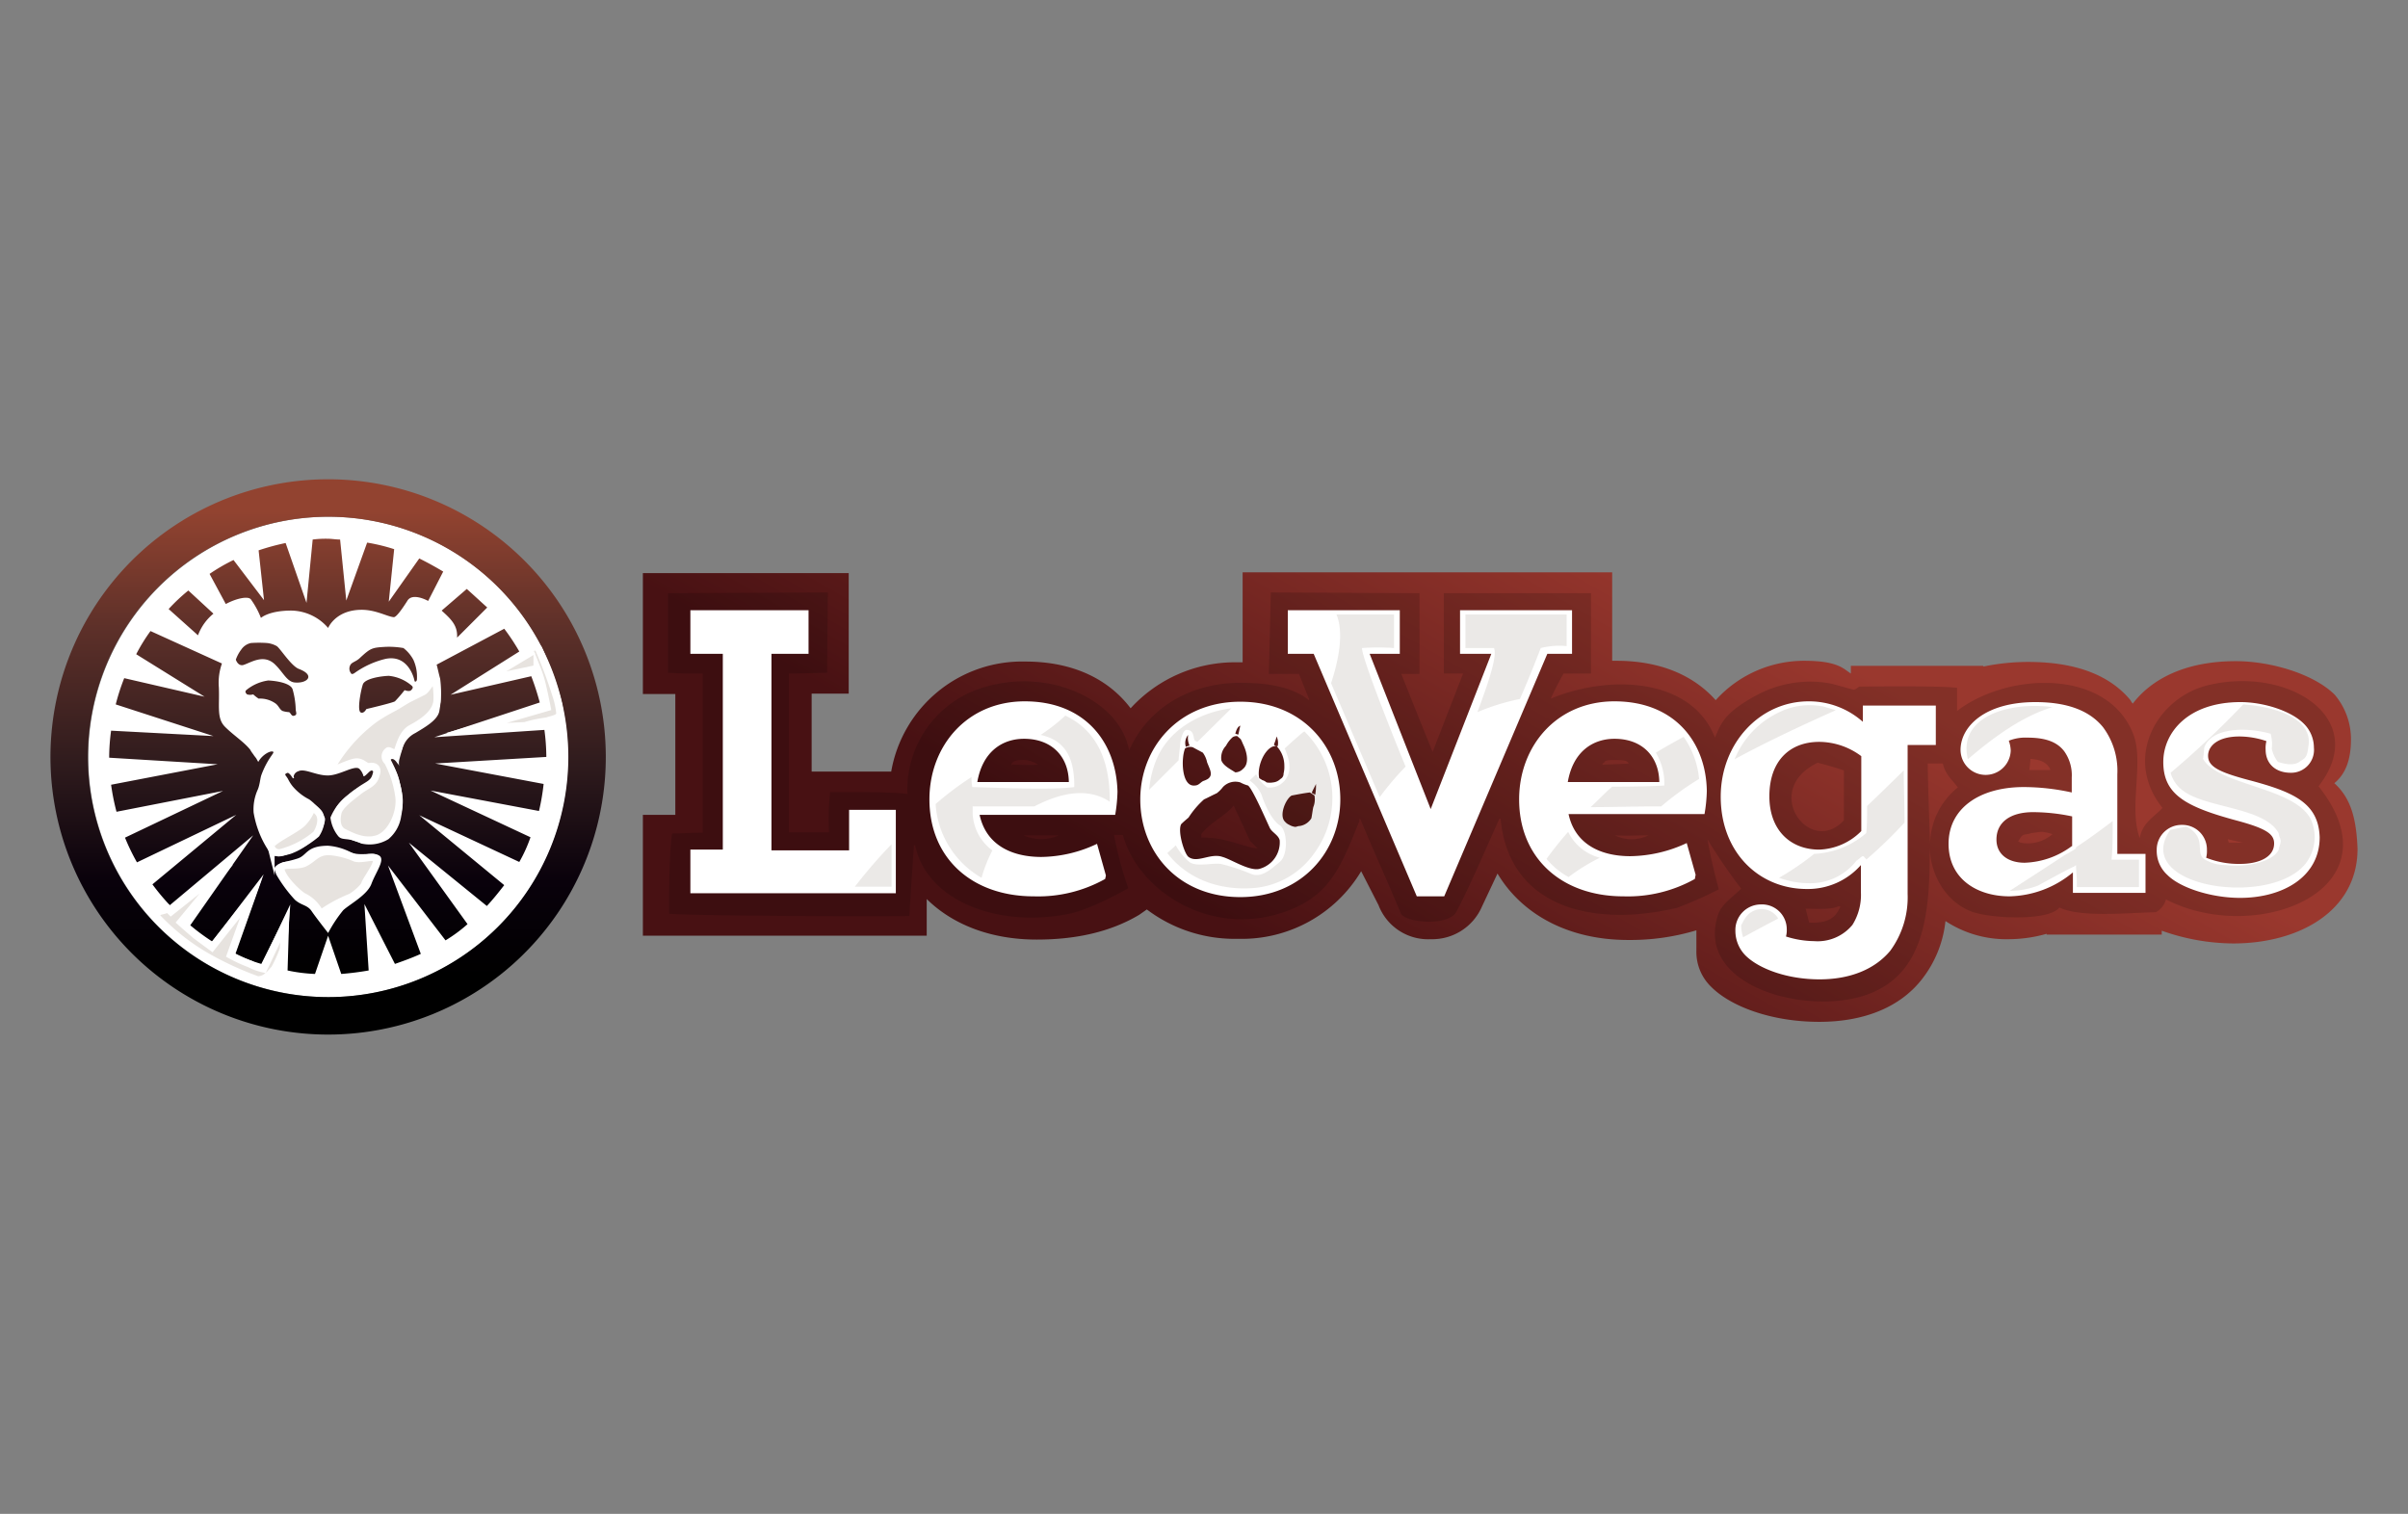 <svg xmlns="http://www.w3.org/2000/svg" xmlns:xlink="http://www.w3.org/1999/xlink" viewBox="0 0 334 210"><rect x="0" y="0" width="334" height="210" fill="#808080" stroke="none"/><defs><style>.a,.h{fill:none;}.b{fill:url(#a);}.c,.e{isolation:isolate;}.c{opacity:0.15;}.d{fill:#fff;}.e{fill:#3b200f;opacity:0.1;}.f{fill:url(#b);}.g{fill:#e7e3df;}.h{stroke:#fff;stroke-miterlimit:10;}</style><linearGradient id="a" x1="821.673" y1="4060.149" x2="858.714" y2="4124.305" gradientTransform="matrix(1, 0, 0, -1, -634.945, 4197.389)" gradientUnits="userSpaceOnUse"><stop offset="0" stop-color="#481113"/><stop offset="1" stop-color="#9a382e"/></linearGradient><linearGradient id="b" x1="620.336" y1="4054.145" x2="620.336" y2="4131.172" gradientTransform="matrix(1, 0, 0, -1, -574.823, 4197.389)" gradientUnits="userSpaceOnUse"><stop offset="0"/><stop offset="0.103"/><stop offset="0.271" stop-color="#09010b"/><stop offset="0.483" stop-color="#2f1b1d"/><stop offset="0.729" stop-color="#5d3029"/><stop offset="0.94" stop-color="#924330"/></linearGradient></defs><rect class="a" width="334" height="210"/><path class="b" d="M323.786,108.642c1.5-1.232,2.303-3.16,2.303-6.053a9.54,9.54,0,0,0-2.25-6.214c-2.839-2.839-8.785-4.66-13.713-4.66-7.071,0-11.731,2.518-14.302,5.892a2.519,2.519,0,0,1-.321-.482c-2.839-3.428-7.499-5.303-14.195-5.303a30.771,30.771,0,0,0-6.214.643v-.107h-18.373V93.43c-1.018-.643-1.768-1.768-6.481-1.768a16.52,16.52,0,0,0-12.267,5.464c-3.053-3.428-7.66-5.464-13.766-5.464h-.589V79.396H172.357V91.876h-.589a19.622,19.622,0,0,0-14.945,6.374c-3-3.964-7.874-6.481-14.623-6.481a18.427,18.427,0,0,0-18.587,15.266H112.578v-10.82H117.72V79.503h-28.55v16.766h4.5v16.766H89.169v16.766H128.54v-5.089c3.643,3.589,8.945,5.624,15.266,5.624,5.464,0,10.231-1.071,14.195-3.428l1.071-.75a20.173,20.173,0,0,0,12.642,4.071,19.276,19.276,0,0,0,17.087-9.374l2.41,4.714a7.351,7.351,0,0,0,7.231,4.714,7.508,7.508,0,0,0,7.124-4.553l2.143-4.553c3.428,5.731,9.91,9.213,18.105,9.213a31.695,31.695,0,0,0,9.481-1.339v2.893a6.726,6.726,0,0,0,2.089,4.982c2.678,2.678,8.303,4.821,14.945,4.821,6.16,0,11.142-1.982,14.195-5.839a15.764,15.764,0,0,0,3.321-8.142,15.346,15.346,0,0,0,8.731,2.518,19.512,19.512,0,0,0,5.303-.75v.107h15.963v-.536a30.095,30.095,0,0,0,9.91,1.768c9.213,0,17.248-4.553,17.248-13.123-.161-4.178-.911-7.017-3.214-9.106Z"/><path class="c" d="M321.59,109.071c7.285-9.32-4.071-16.712-15.266-14.034-7.071,1.661-11.945,10.07-6.374,17.034-1.232,1.339-2.732,1.982-3.16,4.178-1.553-4.178.589-10.445-.857-14.302-3.482-9.213-17.355-8.785-24.479-3.321V95.412c-2.678-.321-13.606-.161-13.606-.161s-.482.428-.75.428c-1.071-.268-2.089-.589-3.16-.857a15.616,15.616,0,0,0-10.07,1.5c-4.821,2.571-5.142,4.071-5.999,5.999-3.16-8.142-14.302-8.892-22.765-5.41.643-1.5,1.768-3.482,1.768-3.482h3.803V82.288H200.264V93.43h2.678l-4.232,10.874s-2.893-7.124-4.339-10.82H196.89V82.288l-20.623-.107-.268,11.302h4.178s.911,2.303,1.393,3.482v.161c-2.678-2.143-6.803-2.41-9.535-2.41-6.91,0-12.695,3.482-15.266,9.053-.107.107-.107.268-.161.321-1.232-6.91-11.034-11.57-20.194-8.731a14.795,14.795,0,0,0-10.552,14.784c-2.089-.321-7.82-.268-10.713-.268a32.525,32.525,0,0,0-.161,5.571h-5.571V93.43c1.339,0,5.303-.107,5.303-.107l.107-11.142-22.176.107V93.323s2.25.161,4.821.107v22.069c-1.071,0-3.053.107-4.232.107-.321,1.232-.482,7.392-.429,11.142,2.143.268,26.729.428,33.318.321.161-2.518.428-6.803.643-9.803h.161c1.553,7.553,11.195,11.463,21.158,9.535,3.214-.589,8.41-3.589,8.41-3.589a51.528,51.528,0,0,1-1.982-7.392h1.232c2.143,7.981,12.802,14.784,23.569,10.231,5.464-2.303,6.91-6.481,9.213-12.106v-.321h.161c1.661,4.071,3.91,8.945,5.571,13.016.482,1.339,6.481,1.928,7.713-.107,1.982-3.75,4.553-9.803,5.999-12.963h.161c1.179,12.481,13.016,15.052,24.426,12.374a53.899,53.899,0,0,0,5.839-2.571s-1.071-3.91-1.553-6.91a75.496,75.496,0,0,0,4.66,6.803c-1.018,1.071-2.571,1.982-3.16,3.482-3.482,10.124,12.481,14.302,20.837,11.142,7.66-2.893,8.57-10.981,8.463-20.676,0,3.803,1.982,7.66,5.624,9.16,2.303,1.018,10.82,1.5,12.374-.482,2.893,1.393,9.32.75,13.391.643a2.916,2.916,0,0,0,1.393-1.768c12.534,6.481,32.568-1.339,21.158-15.695Zm-181.266-3c0,.482-.482-.643,1.393-.643a3.621,3.621,0,0,1,2.25.643C142.681,106.178,141.449,106.071,140.324,106.071Zm1.661,9.803h4.875a5.949,5.949,0,0,1-4.875,0Zm24.64.321v-.482c1.232-1.66,3.214-2.41,4.5-3.964.75,1.66,1.5,3.214,2.25,4.874l1.071,1.071c-2.089-.161-4.178-1.553-7.821-1.5ZM222.28,105.911c.482-.161,0-.482,1.393-.482s1.982,0,2.25.482c-1.232.107-2.41.107-3.643.161v-.161Zm1.714,9.963c1.553.107,3.053,0,4.66,0A5.271,5.271,0,0,1,223.994,115.874ZM250.937,127.98c-.161-.643-.321-1.232-.482-1.928,1.5,0,3.482.161,4.5-.321h.321c-.696,1.714-1.875,2.357-4.339,2.25Zm4.821-14.195c-4.714,5.142-11.57-4.178-3.642-7.981,1.232.321,2.41.643,3.642,1.071Zm11.945,3.321c-.107-3.589-.268-7.392-.321-11.195h2.089c.428,1.661,1.232,2.143,2.089,3.321a10.297,10.297,0,0,0-3.857,7.874Zm13.927-11.838c1.393.107,2.25.482,2.732,1.393v.161h-2.893a15.227,15.227,0,0,0,.161-1.553Zm-1.393,11.624c-.107-.107-.268-.107-.321-.161.321-.428.321-.643.643-.857.268-.161.857-.161,1.232-.321.321,0,.911-.161,1.5-.161a7.798,7.798,0,0,1,1.393.321,5.233,5.233,0,0,1-4.446,1.178Zm28.925,0a1.705,1.705,0,0,1-.161-.482c.643.161,1.393.321,2.089.482Z"/><path class="d" d="M142.146,97.287c-8.035,0-13.231,6.214-13.231,13.606,0,8.142,5.892,13.445,14.463,13.445a19.014,19.014,0,0,0,9.91-2.41l.107-.482-1.232-4.392a18.459,18.459,0,0,1-7.713,1.821c-4.339,0-7.713-1.821-8.57-5.839H154.68a21.075,21.075,0,0,0,.321-3.214c-.161-6.91-4.553-12.534-12.856-12.534Zm-6.588,11.195c.75-4.339,3.589-5.999,6.481-5.999,3.803,0,6.16,2.41,6.214,5.999ZM172.035,97.34c-8.57,0-13.873,6.374-13.873,13.552,0,7.285,5.249,13.552,13.873,13.552,8.57,0,13.873-6.374,13.873-13.552C185.909,103.607,180.659,97.34,172.035,97.34Zm5.035,4.821a2.171,2.171,0,0,1,.161,1.339.577.577,0,0,1-.428-.107l-.107-.107A6.882,6.882,0,0,0,177.07,102.161Zm-5.035-1.5-.268,1.232c-.161,0-.321-.107-.428-.107C171.446,101.411,171.607,100.822,172.035,100.661Zm-1.982,2.785a4.275,4.275,0,0,1,.911-1.178,1.041,1.041,0,0,1,.643-.161c.107.107.321.268.482.428.161.268.268.589.428.911.482,1.071.75,2.518-.107,3.214a1.54,1.54,0,0,1-1.071.482c-.643-.428-1.66-.911-1.928-1.66a2.409,2.409,0,0,1,.643-2.035Zm-5.249-1.5a2.402,2.402,0,0,0,.161,1.393v.107a1.701,1.701,0,0,0-.482.161A1.754,1.754,0,0,1,164.804,101.947Zm-.428,1.875a1.313,1.313,0,0,1,1.071-.161c.482.268.911.482,1.393.75a3.402,3.402,0,0,1,.589,1.339c.428,1.071.857,1.768.107,2.303a3.117,3.117,0,0,1-.589.268c-.428.161-.643.643-1.232.643-1.821.214-1.928-3.696-1.339-5.142ZM174.66,120.534c-1.393.321-3.91-1.339-5.089-1.661-1.661-.589-3.482.911-4.714,0-.589-.428-1.553-3.589-1.018-4.553.321-.321.643-.589,1.018-.911A12.356,12.356,0,0,1,167,110.892c.589-.268,1.179-.589,1.768-.857a4.309,4.309,0,0,0,.857-.857,2.369,2.369,0,0,1,2.41-.643,4.96,4.96,0,0,0,1.071.428c.643.482,2.518,4.821,3,5.839.268.643,1.232,1.018,1.393,1.768a3.804,3.804,0,0,1-2.839,3.964Zm2.946-12.481a1.658,1.658,0,0,1-1.018.482,2.596,2.596,0,0,1-.911,0,1.538,1.538,0,0,0-.589-.321c-.161-.107-.268-.161-.428-.268-.321-1.5.589-3.75,1.768-4.339a1.256,1.256,0,0,1,.643-.107,3.931,3.931,0,0,1,1.071,2.732,3.646,3.646,0,0,1-.107,1.071.796.796,0,0,1-.428.75Zm4.553,3.91c-.107.482-.161,1.071-.268,1.553a2.304,2.304,0,0,1-1.66,1.071c-.268,0-.482.161-.643.107a2.112,2.112,0,0,1-.75-.268,1.678,1.678,0,0,1-.589-.428c-.911-.857.107-3.214.911-3.643.857-.161,1.66-.321,2.518-.428a6.672,6.672,0,0,1,.643.428,2.819,2.819,0,0,1-.161,1.607Zm.268-1.714-.482-.268c.161-.428.428-.857.589-1.232A7.591,7.591,0,0,1,182.427,110.249Zm-64.653,7.713H107.007V90.698h5.142V84.645H95.758V90.698h4.499v27.158H95.758v6.053h28.497v-11.57h-6.481v5.624ZM223.94,97.287c-8.035,0-13.231,6.214-13.231,13.606,0,8.142,5.892,13.445,14.463,13.445a19.013,19.013,0,0,0,9.91-2.41l.107-.589-1.232-4.392a18.93,18.93,0,0,1-7.82,1.821c-4.339,0-7.713-1.821-8.57-5.839h18.855a21.076,21.076,0,0,0,.321-3.214c-.107-6.803-4.5-12.427-12.802-12.427Zm-6.481,11.195c.75-4.339,3.589-5.999,6.481-5.999,3.803,0,6.16,2.41,6.214,5.999Zm76.224-1.071a10.116,10.116,0,0,0-1.982-6.535c-1.821-2.25-4.875-3.482-9.374-3.482-7.071,0-10.392,3.428-10.392,6.642a3.482,3.482,0,0,0,6.963.054,4.553,4.553,0,0,0-.268-1.339,6.194,6.194,0,0,1,2.571-.428c2.303,0,4.071.482,5.142,1.928a5.726,5.726,0,0,1,1.018,3.589v2.089a31.138,31.138,0,0,0-6.642-.75c-6.214,0-10.445,3-10.445,7.874s3.964,7.285,8.463,7.285a14.189,14.189,0,0,0,8.785-3.321v2.839h10.07v-5.41h-3.91Zm-6.321,9.963a11.531,11.531,0,0,1-6.535,2.303c-2.303,0-3.91-1.178-3.91-3.214,0-2.41,1.928-3.803,5.089-3.803a26.528,26.528,0,0,1,5.41.589v4.125ZM218.048,90.698V84.645h-15.534V90.698h4.339l-8.41,21.533L189.98,90.698h4.178V84.645h-15.534V90.698h3.589l14.302,33.639h3.803L214.62,90.698Zm40.335,9.428a11.266,11.266,0,0,0-7.499-2.839c-6.803,0-12.213,5.839-12.213,13.231,0,7.713,5.303,12.802,11.945,12.802a9.792,9.792,0,0,0,7.499-3.321v3.75a7.816,7.816,0,0,1-1.178,4.553,6.251,6.251,0,0,1-5.303,2.25,13.23,13.23,0,0,1-3.91-.643,3.297,3.297,0,0,0,.107-1.018,3.439,3.439,0,0,0-3.643-3.428,3.54,3.54,0,0,0-3.482,3.642,4.864,4.864,0,0,0,1.393,3.428c1.821,1.821,5.731,3.321,10.285,3.321,4.232,0,7.66-1.393,9.802-3.964a12.541,12.541,0,0,0,2.41-7.874V103.34h3.91V97.876H258.383v2.25Zm-.214,15.159a8.59,8.59,0,0,1-5.839,2.571c-3.964,0-6.91-2.678-6.91-7.392,0-4.982,2.893-7.553,6.91-7.553a9.802,9.802,0,0,1,5.839,1.982v10.392Zm53.566-7.124c-3.964-1.071-5.464-1.821-5.464-3.321,0-1.393,1.393-2.678,4.339-2.678a11.691,11.691,0,0,1,3.75.643,4.014,4.014,0,0,0-.107,1.178c0,1.982,1.393,3.214,3.482,3.214a3.17,3.17,0,0,0,3.214-3.482,4.664,4.664,0,0,0-1.393-3.321c-1.821-1.821-5.624-3-8.785-3-7.285,0-10.713,4.232-10.713,8.303,0,4.5,3.053,6.214,10.231,8.142,3.964,1.071,5.142,1.821,5.142,3.16,0,1.928-2.143,2.839-4.714,2.839a12.15,12.15,0,0,1-4.714-.857,3.643,3.643,0,0,0,.107-1.071,3.402,3.402,0,0,0-3.482-3.482,3.441,3.441,0,0,0-3.482,3.482,4.518,4.518,0,0,0,1.5,3.482c1.768,1.768,6.053,3.16,10.07,3.16,5.892,0,11.034-2.893,11.034-8.41-.161-4.821-3.696-6.321-10.017-7.981Z"/><path class="e" d="M217.298,89.627V85.234H203.264v4.66h3.964c.482,1.179-.857,4.982-2.303,8.892a29.895,29.895,0,0,1,5.892-1.821c1.018-2.303,1.982-4.714,2.893-7.071a10.521,10.521,0,0,1,3.589-.268Zm-39.103,14.195c.321.75,1.018,2.41.428,3.749a2.732,2.732,0,0,1-2.839,1.661,5.013,5.013,0,0,1-1.553-1.821l-.911.857a4.663,4.663,0,0,1,1.661,1.982c.429,1.339,1.393,3.482,2.518,4.232,1.071.643,1.232,4.071,0,5.089s-2.518,2.25-3.964,1.66a25.949,25.949,0,0,0-4.232-1.393c-1.232-.161-3.482.482-4.392-.321a8.023,8.023,0,0,1-1.821-2.25l-1.178,1.071c2.41,3.16,6.481,5.142,11.57,4.875a11.396,11.396,0,0,0,8.785-4.821,12.928,12.928,0,0,0-1.339-16.927C180.82,101.411,178.195,103.822,178.195,103.822Zm-54.53,19.176v-5.892a68.523,68.523,0,0,0-5.089,5.892Zm40.067-20.087S164,101.25,164.59,101.25c1.178,0,.857,1.339,1.178,1.5.107.107.268.107.321.161l4.714-4.66c-3.964.482-8.785,2.732-10.552,7.499a13.918,13.918,0,0,0-.857,3.803l4.071-4.071Zm53.78,12.481c-1.178,1.339-2.143,2.571-3,3.75a10.361,10.361,0,0,0,3.053,2.518,27.402,27.402,0,0,1,4.339-2.678A6.75,6.75,0,0,1,217.512,115.392ZM147.77,99.269a26.556,26.556,0,0,1-3.428,2.678c3.428.75,4.714,3.214,4.66,7.231-3,.428-10.285.107-14.141,0a6.591,6.591,0,0,1-.107-1.393,44.795,44.795,0,0,0-4.982,3.75,12.739,12.739,0,0,0,6.374,10.231,19.979,19.979,0,0,1,1.5-3.803,6.687,6.687,0,0,1-2.732-5.089v-1.018h8.57a7.173,7.173,0,0,1,.643-.321c4.982-2.41,8.035-1.5,9.803-.321.054-6.106-2.089-10.017-6.16-11.945Zm45.584-9.374v-4.66h-7.981c1.071,2.571.268,6.481-.75,9.535,2.25,5.249,4.5,10.552,6.749,15.802a42.228,42.228,0,0,1,3.589-4.232c-2.678-6.535-5.999-15.052-6.053-16.445a30.748,30.748,0,0,1,4.446,0Zm79.598,15.427c3.75-3.214,7.66-5.999,11.731-7.231-5.946-.803-13.177,1.286-11.731,7.231ZM293.04,114.16v-.268c-1.553,1.178-3.214,2.41-5.089,3.642v.161a17.27,17.27,0,0,1-1.553.911c-2.518,1.661-5.089,3.321-7.66,4.982a11.307,11.307,0,0,0,3.964-.75c1.553-.857,3.214-1.768,4.821-2.571.107,0,.428-.268.428-.268,0,.75.161,1.928.107,3.053h8.624v-3.803h-3.803C293.04,117.856,293.04,115.82,293.04,114.16Zm-63.368-9.749a8.31,8.31,0,0,1,1.178,4.553c-1.66.107-4.392.161-7.231.161-1.071.911-1.982,1.928-3,2.839,2.893,0,6.535-.107,9.803-.107a39.475,39.475,0,0,1,5.249-3.803,12.09,12.09,0,0,0-2.143-5.839c-1.286.696-2.625,1.446-3.857,2.196Zm90.954,9.481c-1.982-4.714-12.963-4.875-15.052-8.624a15.23,15.23,0,0,0,.161-1.553c1.018-2.893,6.053-2.839,9.213-1.928a5.611,5.611,0,0,1,.161,2.089,4.403,4.403,0,0,0,.857,1.821c1.071.321,2.303.589,3.16-.161.857-.428.911-.911,1.071-2.089.589-3.75-4.5-5.41-9.053-5.731a125.354,125.354,0,0,1-10.07,9.481,4.568,4.568,0,0,0,1.768,2.518c3.214,2.41,11.302,2.25,13.231,5.892,0,.321.268.75.268,1.071,0,.428-.268.857-.268,1.178-.75,1.66-4.392,2.518-7.392,2.143a5.666,5.666,0,0,1-3-.857c-1.232-1.018.482-2.893-2.41-4.5l-2.25.482c-5.624,8.142,14.891,10.981,19.123,4.178a6.036,6.036,0,0,0,.482-5.41Zm-67.6-15.855a9.566,9.566,0,0,0-6.214.75,12.347,12.347,0,0,0-6.214,6.535c4.714-2.571,9.963-4.982,14.034-6.803Zm-9.588,28.229c-1.071.428-1.393,1.071-1.928,2.089a5.393,5.393,0,0,0,.268,1.661c1.393-.75,3.053-1.661,4.821-2.571v-.107A2.681,2.681,0,0,0,243.438,126.266Zm15.534-14.463c0,1.339,0,2.678-.107,3.75a11.892,11.892,0,0,1-7.231,2.893,37.736,37.736,0,0,1-4.875,3.321,12.338,12.338,0,0,0,4.232.75,8.06,8.06,0,0,0,6.535-3.16c.161,0,.643-.589.857-.589s.268.321.428.321v.107h.107a65.202,65.202,0,0,0,5.249-5.089c0-2.41-.107-4.874-.107-7.231-1.661,1.607-3.321,3.268-5.089,4.928Z"/><path class="d" d="M45.514,71.682A33.318,33.318,0,1,1,12.249,105,33.354,33.354,0,0,1,45.514,71.682Z"/><path class="f" d="M34.8,83.145a11.547,11.547,0,0,1,1.393,2.571s1.071-1.018,4.232-1.018a6.877,6.877,0,0,1,5.089,2.41s1.018-2.518,4.66-2.518c1.928,0,3.482.911,4.392,1.018.321.107,1.071-.911,1.928-2.25.482-.857,1.768-.589,2.893,0l2.089-4.071c-1.071-.643-2.143-1.232-3.321-1.821l-4.232,5.999.75-7.285a25.592,25.592,0,0,0-3.75-.911L48.031,83.306l-.857-8.463c-.589,0-1.179-.107-1.661-.107a14.35,14.35,0,0,0-2.143.107l-.857,8.785-2.893-8.303a32.492,32.492,0,0,0-3.75,1.018l.75,6.91L32.39,77.682A25.54,25.54,0,0,0,29.069,79.61l2.25,4.178C32.819,82.985,34.425,82.663,34.8,83.145ZM50.334,94.93c-.268.75-.857,3.75-.268,3.91.428.161.75-.482.75-.482s3.643-.857,3.964-1.071A19.992,19.992,0,0,0,56.12,95.733s.643.268.911,0,.268-.428.107-.589a5.711,5.711,0,0,0-3.214-1.393C52.584,93.805,50.602,94.18,50.334,94.93Zm-8.892-2.143c-1.071-.428-2.571-2.839-3.053-3.16a3.532,3.532,0,0,0-1.339-.428,15.727,15.727,0,0,0-2.25,0,2.182,2.182,0,0,0-1.339.911,5.06,5.06,0,0,0-.75,1.393s.268.911,1.018.75c1.071-.321,2.893-1.66,4.5,0,1.071,1.071,1.553,2.25,2.571,2.41C42.568,94.876,43.853,93.698,41.443,92.787Zm19.873-8.035c1.178,1.071,2.089,1.928,2.089,3.428v.268L67.582,84.27c-1.018-.911-1.928-1.768-2.839-2.571l-3.482,3ZM75.778,105a28.733,28.733,0,0,0-.268-3.75l-15.266,1.018,14.623-4.821a36.243,36.243,0,0,0-1.178-3.643L62.494,96.376l9.535-5.999a29.282,29.282,0,0,0-2.089-3.16l-9.374,4.982c.161.589.321,1.393.482,1.928a14.322,14.322,0,0,1-.107,4.5c-.214,1.286-2.089,2.303-3.321,3.053a3.433,3.433,0,0,0-1.821,2.25c-.161.482-.321,1.071-.428,1.5a2.301,2.301,0,0,0,0,.857.947.947,0,0,0-.268-.428c-.429-.643-.75-.643-.911-.482-.268.161.321.643.643,1.393a7.341,7.341,0,0,1,.643,1.928,9.664,9.664,0,0,1,.161,4.553,5.104,5.104,0,0,1-1.768,3.16,5.022,5.022,0,0,1-3.803.589c-1.821-.911-2.571-.321-3.16-1.018A5.013,5.013,0,0,1,45.835,113.41a7.586,7.586,0,0,1,2.518-3.214c1.393-1.232,2.518-1.339,2.893-1.768.268-.161.321-.428.428-.75.107-.428.268-.643,0-.75-.161-.107-.268,0-.482.161-.321.321-.643.643-.75.589-.107-.107,0-.107-.107-.268a2.124,2.124,0,0,0-.482-.75c-.643-.589-2.732.911-4.392.911s-3.214-1.018-4.071-.589a.938.938,0,0,0-.643.643c-.053.214.107.268,0,.321-.161.107-.268-.268-.482-.482-.268-.268-.321-.321-.589-.161s0,.268.268.75a5.604,5.604,0,0,0,.643,1.018,7.381,7.381,0,0,0,2.303,1.821,7.096,7.096,0,0,1,2.143,2.518c.268.482-.589,1.982-.643,2.143l-.75.75a8.856,8.856,0,0,1-3.321,2.143c-1.018.268-2.143.643-2.839-.107a13.632,13.632,0,0,1-2.303-5.624,6.643,6.643,0,0,1,.589-3.214c.268-.643.321-1.5.482-1.982.857-2.303,1.821-3.053,1.661-3.214-.268-.268-1.5.321-2.089,1.393l-.268-.482c-.107-.161-.268-.321-.428-.589a4.354,4.354,0,0,1-.429-.643c-.857-1.071-2.303-1.982-3.482-3.16s-.75-2.839-.857-5.464a7.931,7.931,0,0,1,.429-3.321l-9.91-4.5a24.654,24.654,0,0,0-1.982,3.214l9.481,5.892L17.231,94.073a28.871,28.871,0,0,0-1.178,3.642l13.552,4.392-14.195-.75A27.773,27.773,0,0,0,15.142,105v.107l15.052.911L15.41,108.857a30.955,30.955,0,0,0,.75,3.75l14.784-2.893-13.606,6.481a28.822,28.822,0,0,0,1.661,3.428l13.766-6.589-11.624,9.642a31.356,31.356,0,0,0,2.41,2.893l11.57-9.695-8.731,12.481a29.776,29.776,0,0,0,3.053,2.25l7.124-9.32-3.91,11.034a20.761,20.761,0,0,0,3.589,1.393l3.91-7.821-.268,8.731a22.386,22.386,0,0,0,3.803.482l1.821-5.303,1.821,5.303c1.339-.107,2.571-.268,3.803-.482l-.589-9.213,4.232,8.303c1.232-.428,2.41-.857,3.589-1.393l-4.553-12.267,7.981,10.392a20.354,20.354,0,0,0,3.053-2.25l-8.142-11.302,10.82,8.785c.857-.911,1.66-1.928,2.41-2.893L58.155,113.088,72.028,119.57a19.773,19.773,0,0,0,1.553-3.428L59.708,109.66l15.052,2.839a30.487,30.487,0,0,0,.643-3.75l-15.052-2.839C60.405,105.911,75.778,105,75.778,105ZM51.513,122.623c-.589,1.553-3.053,2.839-3.91,3.643a18.699,18.699,0,0,0-2.089,3.16s-1.768-2.25-2.303-3.053c-.589-.857-1.393-.75-2.303-1.553a19.242,19.242,0,0,1-2.571-3.482c-.321-.857-.428-.911.107-1.339s1.553-.482,2.839-.911c1.339-.428,1.178-1.768,4.232-1.768a8.238,8.238,0,0,1,3.16.911c1.232.589,3.16-.107,3.964.482S52.102,121.016,51.513,122.623ZM37.211,94.394a6.142,6.142,0,0,0-3.053,1.339c-.161.161-.161.321.107.589a1.474,1.474,0,0,0,.857,0,5.345,5.345,0,0,0,.75.589,3.71,3.71,0,0,1,2.303.643c.482.321.589.857,1.018,1.071a3.616,3.616,0,0,0,.911.161c.268.161.321.643.75.482s.161-.482.161-.911a11.231,11.231,0,0,0-.429-2.732C40.318,94.769,38.389,94.448,37.211,94.394Zm8.303-27.908A38.514,38.514,0,1,0,84.027,105,38.52,38.52,0,0,0,45.514,66.486Zm0,71.831A33.318,33.318,0,1,1,78.831,105a33.319,33.319,0,0,1-33.318,33.318Zm-15.909-53.19-3.482-3.214a25.256,25.256,0,0,0-2.732,2.571l4.071,3.643A6.991,6.991,0,0,1,29.605,85.127Zm27.961,9.428c.161,0,.268-.107.268-.428a5.711,5.711,0,0,0-.482-2.571,5.132,5.132,0,0,0-1.393-1.661,11.684,11.684,0,0,0-2.571-.161c-1.768.107-1.982.161-3.428,1.5-.589.589-1.178.589-1.393,1.071a1.021,1.021,0,0,0,.107,1.071c.107.268.482,0,.482,0a12.253,12.253,0,0,1,4.339-1.982c3.214-.643,3.964,2.893,3.964,2.893s.053.268.107.268Z"/><path class="g" d="M77.278,96.965a67.454,67.454,0,0,0-2.571-6.963c-.428-.643-1.553.161-1.393.428l.161.161-6.053,3.643,7.071-1.5a16.35,16.35,0,0,1,.75,2.41c.321,1.339.643,3,.643,3l-9.803,2.839,6.749-.321a17.317,17.317,0,0,1,3.053-.643c.643-.268,1.768-.321,1.768-1.071a11.784,11.784,0,0,0-.375-1.982ZM60.512,95.09c-.268-1.821-1.179.589-1.821.857l-2.035,1.018c-.589.321-1.393.857-1.982,1.178a27.314,27.314,0,0,0-2.571,1.5,21.998,21.998,0,0,0-6.374,7.285h.107c1.018-.268,2.839-1.232,3.642-1.232.857,0,1.232.75,1.768.643.482-.107,1.339,0,.911,1.179-.321,1.232-1.232,1.339-2.41,2.25s-2.518,1.928-2.839,2.839c-.268,1.018-.268,2.303.75,2.839,1.018.482,2.893,1.553,4.821.857,1.928-.75,3.16-3.803,2.839-5.839a14.332,14.332,0,0,0-1.553-4.821.924.924,0,0,1,.107-1.5c.321,0,1.018.643,1.232.107.268-.589.643-2.518,1.928-3.214s3.482-1.982,3.589-3.91A11.984,11.984,0,0,0,60.512,95.09Zm-21.64,23.194a12.515,12.515,0,0,0,4.982-2.571c.429-.643,1.071-2.143.268-3.053a4,4,0,0,0-.75-.643c-.268-.107-.161.428-.321.589a5.681,5.681,0,0,1-1.071,1.553c-.857.911-4.553,2.571-4.392,3.214A1.122,1.122,0,0,0,38.871,118.284ZM34.64,133.711a20.741,20.741,0,0,1-2.678-1.232l2.839-7.874-5.41,6.803s-1.179-.857-2.25-1.661c-1.071-.911-2.089-1.821-2.089-1.821l5.142-6.214L28.426,122.73,23.712,126.48l-.428-.428c-.589.428-1.768.161-1.5,1.179a30.294,30.294,0,0,0,6.642,5.303,45.705,45.705,0,0,0,7.553,3.482v-.107c.911-.107,1.393-.75,2.089-1.5a18.306,18.306,0,0,0,1.232-2.732l.268-3.589-3,6.321a7.812,7.812,0,0,1-1.928-.696Zm14.623-14.677a10.877,10.877,0,0,0-3.642-.911c-1.768,0-2.143,1.071-3.482,1.661-1.339.482-3.321-.161-3.16.911.268,1.178,2.143,3.053,3.053,3.642a5.011,5.011,0,0,1,2.41,2.41,20.399,20.399,0,0,1,4.232-2.303,7.12,7.12,0,0,0,1.66-1.393,1.608,1.608,0,0,0,.321-.589c.429-.857,1.928-2.839,1.5-3.321C51.834,118.606,50.281,119.302,49.263,119.034Z"/><path class="h" d="M77.278,96.965a67.454,67.454,0,0,0-2.571-6.963c-.428-.643-1.553.161-1.393.428l.161.161-6.053,3.643,7.071-1.5a16.35,16.35,0,0,1,.75,2.41c.321,1.339.643,3,.643,3l-9.803,2.839,6.749-.321a17.317,17.317,0,0,1,3.053-.643c.643-.268,1.768-.321,1.768-1.071a11.784,11.784,0,0,0-.375-1.982ZM60.512,95.09c-.268-1.821-1.179.589-1.821.857l-2.035,1.018c-.589.321-1.393.857-1.982,1.178a27.314,27.314,0,0,0-2.571,1.5,21.998,21.998,0,0,0-6.374,7.285h.107c1.018-.268,2.839-1.232,3.642-1.232.857,0,1.232.75,1.768.643.482-.107,1.339,0,.911,1.179-.321,1.232-1.232,1.339-2.41,2.25s-2.518,1.928-2.839,2.839c-.268,1.018-.268,2.303.75,2.839,1.018.482,2.893,1.553,4.821.857,1.928-.75,3.16-3.803,2.839-5.839a14.332,14.332,0,0,0-1.553-4.821.924.924,0,0,1,.107-1.5c.321,0,1.018.643,1.232.107.268-.589.643-2.518,1.928-3.214s3.482-1.982,3.589-3.91A11.984,11.984,0,0,0,60.512,95.09Zm-21.64,23.194a12.515,12.515,0,0,0,4.982-2.571c.429-.643,1.071-2.143.268-3.053a4,4,0,0,0-.75-.643c-.268-.107-.161.428-.321.589a5.681,5.681,0,0,1-1.071,1.553c-.857.911-4.553,2.571-4.392,3.214A1.122,1.122,0,0,0,38.871,118.284ZM34.64,133.711a20.741,20.741,0,0,1-2.678-1.232l2.839-7.874-5.41,6.803s-1.179-.857-2.25-1.661c-1.071-.911-2.089-1.821-2.089-1.821l5.142-6.214L28.426,122.73,23.712,126.48l-.428-.428c-.589.428-1.768.161-1.5,1.179a30.294,30.294,0,0,0,6.642,5.303,45.705,45.705,0,0,0,7.553,3.482v-.107c.911-.107,1.393-.75,2.089-1.5a18.306,18.306,0,0,0,1.232-2.732l.268-3.589-3,6.321a7.812,7.812,0,0,1-1.928-.696Zm14.623-14.677a10.877,10.877,0,0,0-3.642-.911c-1.768,0-2.143,1.071-3.482,1.661-1.339.482-3.321-.161-3.16.911.268,1.178,2.143,3.053,3.053,3.642a5.011,5.011,0,0,1,2.41,2.41,20.399,20.399,0,0,1,4.232-2.303,7.12,7.12,0,0,0,1.66-1.393,1.608,1.608,0,0,0,.321-.589c.429-.857,1.928-2.839,1.5-3.321C51.834,118.606,50.281,119.302,49.263,119.034Z"/></svg>